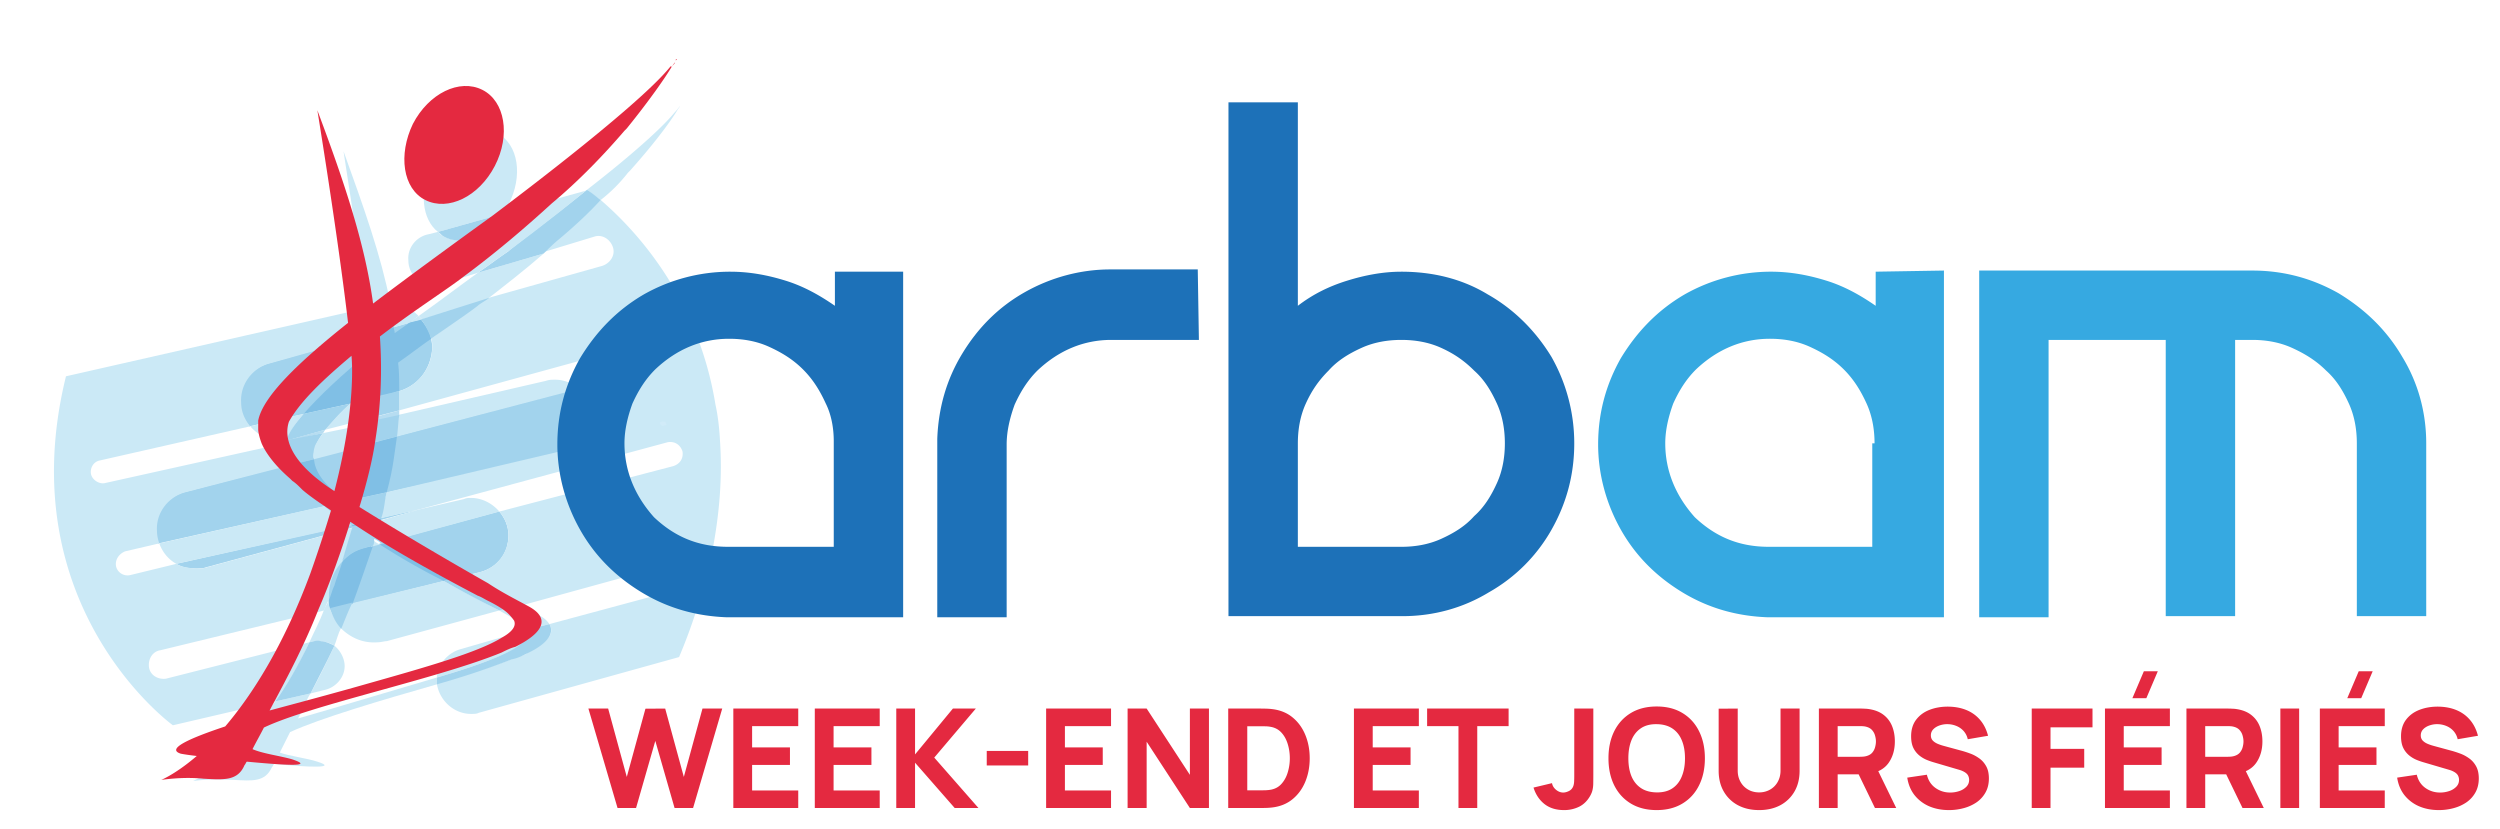 <svg width="362" height="120" fill="none" xmlns="http://www.w3.org/2000/svg"><g clip-path="url(#clip0_6_169)"><path d="M38.706 52.675c-2.47.823-4.118 2.963-3.953 5.597 0 1.317.659 2.469 1.317 3.457l21.083-4.939c2.964-.658 5.27-3.292 5.27-6.42 0-1.645-.659-2.962-1.482-4.115l-22.235 6.42z" fill="#CBE9F6"/><path d="M38.706 52.675c-2.47.823-4.118 2.963-3.953 5.597 0 1.317.659 2.469 1.317 3.457l21.083-4.774v-.165c3.294-.658 5.27-3.292 5.435-6.42 0-1.645-.824-2.962-1.647-4.115l-22.235 6.42z" fill="#A2D3ED"/><path d="M26.682 71.276c-2.47.658-4.282 2.963-4.117 5.597 0 .658.164 1.152.329 1.81l58.965-13.169c2.306-.658 4.117-2.633 4.117-5.102 0-1.646-.823-3.128-1.976-4.116l-57.318 14.98z" fill="#CBE9F6"/><path d="M26.682 71.276c-2.47.658-4.282 2.963-4.117 5.597 0 .658.164 1.152.329 1.81l58.965-13.168c2.306-.659 4.117-2.634 4.117-5.103 0-1.646-.823-3.292-1.976-4.28L26.682 71.276z" fill="#A2D3ED"/><path d="M29.812 82.14l30.964-8.395-35.247 7.9c.824.495 1.812.66 2.965.66.494 0 .988-.165 1.318-.165z" fill="#CBE9F6"/><path d="M29.812 82.14l30.964-8.395-35.247 7.9c.824.495 1.812.66 2.965.66.494 0 .988 0 1.318-.165z" fill="#A2D3ED"/><path d="M69.506 82.799c2.306-.659 3.953-2.634 3.953-5.268 0-1.317-.494-2.47-1.318-3.457l-19.435 5.268c-3.13.658-5.435 3.621-5.27 6.913 0 .659.164 1.153.329 1.646l21.74-5.102z" fill="#CBE9F6"/><path d="M69.67 82.799c2.306-.659 3.953-2.634 3.953-5.268 0-1.317-.494-2.47-1.317-3.457l-19.6 5.268c-3.13.658-5.27 3.621-5.106 6.913 0 .659 0 1.317.165 1.976l21.906-5.432z" fill="#A2D3ED"/><path d="M66.706 93.992c-1.812.493-3.294 2.14-3.459 4.115 5.106-1.481 9.224-2.963 11.53-4.28 1.317-.823 1.976-1.646 1.647-2.469v-.165l-9.718 2.799z" fill="#CBE9F6"/><path d="M104.259 63.868c-.165-3.292-.659-5.267-.659-5.267-2.635-16.296-12.353-26.008-16.8-29.794-1.812 1.975-3.788 3.786-5.93 5.596-.823.659-1.482 1.482-2.305 2.14l7.576-2.304c1.153-.33 2.306.494 2.635 1.646.33 1.152-.494 2.304-1.647 2.634l-16.964 4.773c-.33.33-.66.494-.989.823-1.482.988-3.953 2.799-6.753 4.939.165.329.165.658.165 1.152 0 2.963-1.976 5.596-4.776 6.42v2.798l34.753-9.547c.988-.165 1.976.329 2.14 1.316.165.988-.329 1.976-1.317 2.305L84 55.968c1.153.987 1.976 2.468 1.976 4.114 0 2.47-1.811 4.61-4.117 5.103l-25.86 6.09c-.329 1.153-.658 2.47-.987 3.787l5.764-1.317 35.906-9.712c.988-.165 1.812.33 2.141 1.317.165.988-.329 1.81-1.317 2.14l-25.2 6.584c.823.988 1.317 2.14 1.317 3.457a5.48 5.48 0 01-3.953 5.267l-1.976.494c1.647.988 3.13 1.81 4.776 2.799.989.493 1.977 1.152 2.8 1.646l17.953-4.939c.989-.329 1.977.33 2.306 1.317.33.988-.33 1.976-1.317 2.305l-14.66 3.95c.824 1.482-.329 2.634-3.129 4.116l-.164.164c-.494.33-1.153.33-1.812.659-2.965 1.152-7.082 2.469-11.2 3.621.33 2.469 2.47 4.445 4.941 4.445.494 0 .824 0 1.153-.165l28.988-8.066c2.306-5.432 3.788-10.7 4.777-15.144 1.153-5.926 1.482-11.193 1.153-16.132zm-50.071-6.255l-3.459.823c-1.482 1.317-2.635 2.634-3.623 3.786l7.082-1.81v-2.799zm-2.306 16.132c.165-.659.33-1.153.495-1.646l-2.142.493c.33.33.989.823 1.647 1.153zM36.235 61.728c1.153 1.317 2.8 2.14 4.447 1.975.33 0 .659 0 .988-.164.33-1.152 1.153-2.305 2.306-3.622l-7.74 1.811z" fill="#CBE9F6"/><path d="M54.682 93.004c.494 0 .989-.165 1.318-.165l16.306-4.444c-.33-.164-5.765-2.963-8.07-4.28l-13.507 3.292c-.329.824-.658 1.811-1.152 2.634-.165.33-.33.494-.33.823 1.482 1.482 3.294 2.305 5.435 2.14zM47.27 73.416l-.164-.165-24.047 5.432c.494 1.317 1.317 2.305 2.47 2.963l25.365-5.597a34.507 34.507 0 01-3.623-2.633zm12.024-26.667c.494-.33.824-.658 1.318-.988-1.153-1.152-2.47-1.81-4.118-1.81l.494 3.456 2.306-.658z" fill="#CBE9F6"/><path d="M42 67.325c.165.494.33.823.494 1.152 0 .165.165.165.165.33.165.329.494.658.659.987l.329.33.659.658.33.329c.329.33.658.494.823.823l.494.494c.165.165.33.33.659.494.164 0 .164.164.33.164l2.964-.658c-3.294-2.47-4.282-4.28-4.447-5.926L42 67.325z" fill="#80BFE5"/><path d="M47.106 62.222l-5.436 1.482v.164l5.106-1.152c.165-.165.165-.33.33-.494z" fill="#B7DDF1"/><path d="M36.73 105.679c-5.107 1.646-8.071 2.963-6.095 3.786 0 0 .824.165 2.141.329-3.294 2.799-5.27 3.457-4.776 3.292 2.306-.329 4.282-.164 5.765-.164 2.8.164 4.611.329 5.6-1.811.164-.165.164-.329.329-.494 4.941.494 9.388.659 6.259-.329-1.483-.494-4.118-.823-5.436-1.317L42 106.008c4.282-1.975 13.176-4.609 21.247-6.913v-.988c-2.306.658-15.977 4.774-20.094 5.926.659-1.152 1.153-2.634 1.812-3.622l-5.106 1.153c-.989 1.152-2.142 2.963-3.13 4.115z" fill="#CBE9F6"/><path d="M55.176 75.061l-4.282.988c.165.165.33.165.494.33l3.788-.988v-.33zm-.164 3.786a96.987 96.987 0 009.223 5.268l3.459-.823c-3.13-1.81-6.259-3.621-9.059-5.432l-3.623.987zm-2.306.494c-1.318.33-2.141.988-3.13 1.976-.33 1.152-.823 2.304-1.153 3.457-.329.658-.494 1.481-.823 2.14 0 .493 0 .823.165 1.316l3.294-.823c.988-2.633 1.976-5.596 2.964-8.395l-1.317.33z" fill="#80BFE5"/><path d="M53.694 79.177l1.317-.33c-.329-.164-.658-.328-.988-.657 0 .329-.164.658-.33.987zm4.776-1.317l13.836-3.786c-.988-1.152-2.47-1.975-4.118-1.975-.33 0-.659 0-.988.164l-6.423 1.482-5.765 1.646c0 .164 0 .329-.165.329 1.153.659 2.47 1.317 3.624 2.14zM24.047 98.271c-1.153.165-2.306-.493-2.47-1.646-.165-1.152.493-2.304 1.646-2.469l23.718-5.761c.165-.494.33-.988.659-1.482v-.329c0-1.975.659-3.95 1.976-5.267.495-1.646 1.153-3.128 1.647-4.939L29.976 82.14c-.494.164-.823.164-1.317.164-1.153 0-2.306-.164-3.13-.658l-6.753 1.646c-.988.165-1.811-.494-1.976-1.317-.165-.987.494-1.81 1.318-2.14l4.94-1.152c-.164-.494-.329-1.152-.329-1.81-.164-2.635 1.647-4.939 4.118-5.597l15.318-3.951c-.165-.165-.165-.494-.33-.659v-.164c-.165-.33-.165-.658-.165-.988v-.987c0-.165 0-.33.165-.494l-26.682 5.926c-.824.164-1.812-.494-1.977-1.317-.164-.823.33-1.81 1.318-1.975l21.741-4.939c-.823-.987-1.317-2.14-1.317-3.457-.165-2.633 1.647-4.938 3.953-5.596l14.658-4.115-.494-3.951-43.482 9.876C1.318 87.901 25.035 105.02 25.035 105.02l14.824-3.456c1.647-2.305 3.459-5.103 4.94-8.56L24.048 98.27zm22.894 1.647c1.647-.33 2.965-1.81 2.965-3.457 0-1.152-.66-2.305-1.483-2.963a135.305 135.305 0 01-3.458 6.914l1.976-.494z" fill="#CBE9F6"/><path d="M54.847 75.556c0-.165 0-.33.164-.33l-3.953.988-1.482 4.939c.824-.824 1.977-1.482 3.294-1.811l1.153-.33c.165-.329.165-.658.165-.987.33.164.659.33.988.658l3.459-.987c-1.318-.659-2.635-1.317-3.788-2.14z" fill="#A2D3ED"/><path d="M47.764 88.066c-.164-.494-.164-.659-.164-1.152-.165.493-.494.823-.659 1.316-.659 1.811-1.482 3.293-2.141 4.774l.659-.165h.823c.824 0 1.647.33 2.141.659.33-.823.494-1.646.989-2.634-.66-.823-1.318-1.646-1.648-2.798z" fill="#CBE9F6"/><path d="M45.459 92.84l-.66.164c-1.646 3.457-3.293 6.255-4.94 8.56l5.105-1.153c1.154-2.304 2.306-4.444 3.46-6.913-.66-.33-1.318-.659-1.977-.659-.494-.164-.824 0-.988 0zm-3.953-28.478v1.152c0 .33 0 .659.165.988v.164c0 .165.164.494.329.659l3.459-.823c-.165-.823.164-1.482.33-2.14.329-.658.493-.988.987-1.646l-5.105.987c-.165.33-.165.494-.165.659z" fill="#A2D3ED"/><path d="M70.165 43.622c2.964-2.305 5.93-4.61 8.564-6.914l-9.552 2.798c-2.965 2.14-5.765 4.28-8.565 6.255l.494.494 9.059-2.633z" fill="#CBE9F6"/><path d="M57.153 48.23c0-.328-.165-.658-.165-.987l-3.623.988c.164.823.164 1.81.329 2.633-4.118 3.293-7.577 6.585-9.718 9.054l6.753-1.482c.989-.987 2.141-2.14 3.46-3.127 0 0 .164.823 0 2.14l2.964-.659c.165 0 .494-.164.659-.164 0-1.317 0-2.799-.165-4.115 1.647-1.153 3.13-2.305 4.776-3.457-.164-1.153-.823-1.976-1.482-2.799l-1.482.33c-.824.658-1.647 1.152-2.306 1.646z" fill="#80BFE5"/><path d="M54.682 43.95c.494-.164.824-.164 1.318-.164h.494c-1.318-6.749-3.788-13.663-6.753-21.893 0 0 1.812 11.523 3.294 22.387l1.647-.33zm6.424 2.305l-.494-.494-1.483.988 1.977-.494z" fill="#CBE9F6"/><path d="M56.988 47.407c-.164-1.152-.33-2.304-.659-3.456h-.494c-.494 0-.823 0-1.317.164l-1.647.33.494 3.95 3.623-.988z" fill="#A2D3ED"/><path d="M90.918 25.02l.33-.329c4.117-4.609 6.258-7.736 6.917-8.889.164-.164.33-.493.33-.493s-.495.658-.824.987c-2.142 2.634-7.577 7.243-12.683 11.194.33.164.989.823 1.977 1.481a22.44 22.44 0 003.953-3.95zM75.6 90.37c.33.33.659.659.659.823l3.294-.823c-.33-.494-.824-.988-1.647-1.317-.824-.494-1.647-.987-2.636-1.481l-2.964.823c.494.329 2.47 1.317 3.294 1.975zm8.235-34.074c-.988-.823-2.14-1.316-3.459-1.316-.494 0-.823 0-1.317.164l-21.412 4.938c0 .988-.165 1.976-.165 3.128l26.353-6.914zm-37.059 6.42c-.494.658-.823 1.152-1.153 1.81-.164.494-.33 1.153-.164 1.976l8.235-2.14c.165-1.152.33-2.305.33-3.128l-7.248 1.482z" fill="#CBE9F6"/><path d="M53.694 64.198c-.33 2.304-.824 4.938-1.483 7.9L56 71.277c.494-1.81.823-3.457.988-4.61l.494-3.456-3.788.988z" fill="#80BFE5"/><path d="M57.812 59.424l-3.624.987v.659l3.623-.823v-.823z" fill="#B7DDF1"/><path d="M57.812 60.083l-3.789.823c0 .987-.164 2.14-.33 3.292l3.79-.988c.164-.988.164-2.14.329-3.127zm23.223-25.515c2.141-1.81 4.118-3.621 5.93-5.597-.989-.823-1.648-1.317-1.977-1.481-5.765 4.609-11.365 8.724-11.365 8.889-1.482.987-2.964 2.14-4.447 3.127l9.553-2.798c.659-.659 1.483-1.482 2.306-2.14zM57.153 56.79l-2.965.823c0 .823 0 1.646-.165 2.798l3.789-.987v-2.798s-.33 0-.66.164zM56 71.276l-3.788.823c-.165.494-.33 1.152-.494 1.646-.66-.494-1.153-.823-1.812-1.152l-2.965.658.165.165c.988.823 2.47 1.81 3.788 2.633l4.282-.987c.495-1.152.495-2.634.824-3.786zm-14.165-7.573l5.27-1.481c1.154-1.317 2.142-2.47 3.624-3.786l-6.753 1.481c-1.152 1.317-2.14 2.634-2.47 3.786h.33zm9.224 23.54l-3.294.823c.33.987.823 2.14 1.647 2.963.164-.33 1.153-2.963 1.647-3.786zm11.364-38.19c2.8-1.975 5.27-3.621 6.753-4.773.33-.33 1.318-.823 1.647-1.153l-9.882 3.128c.659.823 1.153 1.81 1.482 2.798zm8.895 38.848l.988.494 2.965-.823c-.989-.494-1.812-.988-2.8-1.646-1.483-.823-3.13-1.81-4.777-2.799l-3.459.988a148.067 148.067 0 007.083 3.786zm4.941 6.749c2.8-1.316 4.117-2.798 3.294-4.28l-3.294.824v.164c.33.823-.33 1.646-1.647 2.47-2.141 1.316-6.26 2.798-11.365 4.28v.987a119.578 119.578 0 0010.87-3.621c.824-.165 1.483-.494 2.142-.824z" fill="#A2D3ED"/><path d="M84.659 27.654l-11.86 3.293c-2.305 3.127-5.929 4.609-8.564 3.292-.33-.165-.494-.33-.824-.659l-1.317.33c-1.812.329-3.13 1.975-2.965 3.786 0 2.14 1.812 3.785 3.953 3.62.33 0 .494 0 .824-.164l5.27-1.646c1.483-.987 2.965-2.14 4.447-3.127.165-.165 5.6-4.116 11.365-8.89-.165.165-.33.165-.33.165z" fill="#CBE9F6"/><path d="M73.624 29.63c2.14-4.116 1.482-8.725-1.647-10.37-3.13-1.647-7.248.493-9.389 4.608-1.976 3.786-1.482 7.901.824 9.712l9.388-2.634c.33-.329.659-.823.824-1.317z" fill="#CBE9F6"/><path d="M72.8 30.946l-9.388 2.634c.329.165.494.494.823.659 2.635 1.481 6.259 0 8.565-3.293z" fill="#A2D3ED"/><path d="M96.353 61.07c0 .165.33.494 0 .494-.33.164-.659.164-.824-.33.33-.329.66-.164.824-.164z" fill="#D1EBF8"/><path d="M173.6 49.218h-12.683c-3.953 0-7.576 1.481-10.706 4.444-1.482 1.482-2.47 3.128-3.294 4.939-.659 1.81-1.153 3.786-1.153 5.761v25.02h-10.047V63.54c.165-4.445 1.318-8.56 3.624-12.346 2.306-3.786 5.27-6.749 9.059-8.889 3.788-2.14 8.07-3.292 12.353-3.292h12.682l.165 10.206zm41.835-6.584c3.788 2.14 6.917 5.267 9.223 9.053a25.345 25.345 0 013.294 12.51c0 4.61-1.153 8.725-3.294 12.51a23.91 23.91 0 01-9.059 9.054c-3.788 2.305-8.07 3.457-12.517 3.457h-25.2V14.815h10.047V44.28c2.141-1.646 4.447-2.798 7.082-3.621s5.271-1.317 7.906-1.317c4.447 0 8.729.987 12.518 3.292zm1.317 27.325c.824-1.81 1.153-3.786 1.153-5.761 0-1.976-.329-3.951-1.153-5.762-.823-1.81-1.811-3.456-3.294-4.773-1.482-1.482-2.964-2.47-4.776-3.292-1.812-.824-3.788-1.153-5.765-1.153-1.976 0-3.953.33-5.765 1.152-1.811.824-3.458 1.811-4.776 3.293-1.482 1.481-2.471 2.963-3.294 4.773-.824 1.811-1.153 3.786-1.153 5.762v14.98h14.988c1.977 0 3.953-.33 5.765-1.153 1.812-.823 3.459-1.81 4.776-3.292 1.483-1.317 2.471-2.963 3.294-4.774z" fill="#1D71B8"/><path d="M281.482 39.177v50.205h-25.53c-4.447-.164-8.564-1.316-12.353-3.62-3.788-2.305-6.753-5.268-8.894-9.054-2.141-3.786-3.294-8.066-3.294-12.346 0-4.61 1.153-8.724 3.294-12.51 2.306-3.786 5.271-6.914 9.224-9.218a25.378 25.378 0 0112.517-3.293c2.8 0 5.436.494 8.071 1.317s4.941 2.14 7.082 3.622v-4.94l9.883-.164zm-10.047 25.02c0-1.975-.33-3.95-1.153-5.761-.824-1.81-1.812-3.457-3.294-4.938-1.483-1.482-3.13-2.47-4.942-3.292-1.811-.824-3.788-1.153-5.764-1.153-3.953 0-7.577 1.482-10.706 4.445-1.483 1.481-2.471 3.127-3.294 4.938-.659 1.81-1.153 3.786-1.153 5.761 0 3.951 1.482 7.572 4.282 10.7 3.13 2.963 6.588 4.28 10.706 4.28h14.988v-14.98h.33zm79.882 25.021H341.27v-25.02c0-1.976-.33-3.951-1.153-5.762-.824-1.81-1.812-3.457-3.294-4.774-1.483-1.481-3.13-2.469-4.942-3.292-1.811-.823-3.788-1.152-5.764-1.152h-2.471v40h-10.047v-40h-16.965v40.164h-10.047V39.177h39.53c4.611 0 8.729 1.152 12.517 3.292 3.789 2.304 6.918 5.267 9.224 9.218 2.306 3.786 3.459 8.066 3.459 12.51v25.02z" fill="#36A9E1"/><path d="M97.835 8.724C98 8.724 98 8.56 98 8.56s-.165 0-.165.164zm0 .165c-.165.164-.33.494-.659.823v-.165a4.98 4.98 0 00-.823 1.152c.33-.329.494-.658.659-.987-4.942 6.09-25.365 21.234-25.53 21.399-5.93 4.28-12.023 8.724-17.459 12.84-1.153-8.56-4.117-17.45-8.07-27.984 0 0 2.965 18.107 4.447 30.782-7.247 5.761-12.353 10.7-13.012 14.156v1.317s0 .658.494 1.975C38.376 65.35 39.53 67.16 42 69.3l.33.33c.494.329.823.658 1.317 1.152l.165.164c1.153.988 2.635 1.976 4.117 2.963a196.7 196.7 0 01-2.964 9.054c-3.953 10.7-8.565 17.778-12.353 22.222-5.436 1.811-8.565 3.292-6.424 3.951 0 0 .824.164 2.306.329-3.459 2.963-5.6 3.621-5.106 3.457 2.47-.33 4.447-.33 6.094-.165 2.965.165 4.941.329 5.93-1.975.164-.165.164-.33.33-.494 5.27.494 10.046.823 6.587-.329-1.647-.494-4.282-.823-5.764-1.482.494-.988 1.153-2.14 1.647-3.127 6.917-3.293 25.2-7.079 34.423-10.865.659-.329 1.318-.658 1.977-.823 3.953-1.975 5.27-4.115 1.811-5.926-1.811-.987-3.788-1.975-5.764-3.292-6.094-3.457-13.341-7.736-18.612-11.029 1.153-3.786 1.977-7.242 2.306-9.712.823-5.102.988-10.04.659-14.979 4.94-3.786 9.882-6.913 12.188-8.724 4.447-3.292 8.73-6.914 12.682-10.535 3.953-3.292 7.577-7.078 10.541-10.535l.33-.33c3.459-4.28 5.6-7.407 6.588-9.053l.33-.33c0-.164.164-.328.164-.328zm-56 52.18c1.647-2.962 4.941-6.09 9.06-9.547 0 0 .823 6.914-2.472 19.589-6.917-4.445-7.247-8.066-6.588-10.041zm27.341 25.186c.495.165.989.494 1.318.658.659.33 2.306 1.153 3.13 1.976.494.493.823.987.823.987.33.823-.33 1.646-1.812 2.47-3.459 2.14-11.035 4.28-19.765 6.748-4.611 1.317-9.552 2.634-13.835 3.786 2.47-4.609 4.941-9.218 7.083-14.65 1.647-3.786 3.294-8.395 4.611-12.675 5.6 3.786 12.189 7.408 18.447 10.7z" fill="#E42940"/><path d="M61.6 28.971c3.294 1.646 7.741-.494 10.047-4.938 2.306-4.444 1.482-9.383-1.812-11.029-3.294-1.646-7.741.494-10.047 4.938-2.141 4.445-1.482 9.383 1.812 11.03z" fill="#E42940"/><path d="M120.894 44.28c-2.141-1.481-4.447-2.798-7.083-3.621-2.635-.823-5.27-1.317-8.07-1.317a25.38 25.38 0 00-12.518 3.292c-3.953 2.304-6.917 5.432-9.223 9.218-2.141 3.786-3.294 7.901-3.294 12.51 0 4.28 1.153 8.56 3.294 12.346 2.14 3.786 5.106 6.749 8.894 9.053 3.788 2.305 7.906 3.457 12.353 3.622h25.529V39.342h-9.882v4.938zm-.165 34.897h-15.318c-4.117 0-7.576-1.317-10.706-4.28-2.8-3.127-4.282-6.749-4.282-10.7 0-1.975.494-3.95 1.153-5.76.824-1.811 1.812-3.457 3.294-4.939 3.13-2.963 6.753-4.444 10.706-4.444 1.977 0 3.953.329 5.765 1.152 1.812.823 3.459 1.81 4.941 3.292 1.482 1.482 2.471 3.128 3.294 4.938.824 1.647 1.153 3.622 1.153 5.432v15.31z" fill="#1D71B8"/><path d="M89.42 117l-4.22-14.4h2.86l2.7 9.9 2.7-9.88 2.86-.02 2.7 9.9 2.7-9.9h2.86l-4.22 14.4h-2.68l-2.79-9.72L92.1 117h-2.68zm16.765 0v-14.4h9.4v2.54h-6.68v3.08h5.48v2.54h-5.48v3.7h6.68V117h-9.4zm11.797 0v-14.4h9.4v2.54h-6.68v3.08h5.48v2.54h-5.48v3.7h6.68V117h-9.4zm11.797 0v-14.4h2.72v6.64l5.48-6.64h3.32l-6.02 7.1 6.4 7.3h-3.44l-5.74-6.56V117h-2.72zm13.101-6.16v-2.1h6v2.1h-6zm8.598 6.16v-14.4h9.4v2.54h-6.68v3.08h5.48v2.54h-5.48v3.7h6.68V117h-9.4zm11.797 0v-14.4h2.76l6.26 9.6v-9.6h2.76V117h-2.76l-6.26-9.6v9.6h-2.76zm14.57 0v-14.4h4.66c.114 0 .347.003.7.01.354.007.694.03 1.02.07 1.16.14 2.144.543 2.95 1.21.807.667 1.42 1.513 1.84 2.54.42 1.027.63 2.15.63 3.37 0 1.22-.21 2.343-.63 3.37-.42 1.027-1.033 1.873-1.84 2.54-.806.667-1.79 1.07-2.95 1.21-.326.04-.666.063-1.02.07-.353.007-.586.01-.7.01h-4.66zm2.76-2.56h1.9c.18 0 .424-.003.73-.01.307-.013.584-.043.83-.09.627-.127 1.137-.42 1.53-.88.4-.46.694-1.013.88-1.66.194-.647.29-1.313.29-2 0-.72-.1-1.403-.3-2.05-.193-.647-.49-1.193-.89-1.64-.4-.447-.903-.73-1.51-.85a4.44 4.44 0 00-.83-.09c-.306-.007-.55-.01-.73-.01h-1.9v9.28zm15.443 2.56v-14.4h9.4v2.54h-6.68v3.08h5.48v2.54h-5.48v3.7h6.68V117h-9.4zm15.137 0v-11.86h-4.54v-2.54h11.8v2.54h-4.54V117h-2.72zm15.286.3c-1.147 0-2.094-.293-2.84-.88-.74-.587-1.267-1.38-1.58-2.38l2.68-.64c.06.367.253.687.58.96.326.267.673.4 1.04.4.253 0 .523-.07.81-.21.293-.14.503-.363.63-.67.08-.193.126-.43.14-.71.013-.28.02-.603.02-.97v-9.6h2.76v9.6c0 .46-.004.86-.01 1.2 0 .34-.034.66-.1.96-.06.293-.184.6-.37.92-.407.707-.937 1.22-1.59 1.54a4.87 4.87 0 01-2.17.48zm13.414 0c-1.44 0-2.684-.313-3.73-.94-1.04-.627-1.844-1.503-2.41-2.63-.56-1.127-.84-2.437-.84-3.93 0-1.493.28-2.803.84-3.93.566-1.127 1.37-2.003 2.41-2.63 1.046-.627 2.29-.94 3.73-.94s2.68.313 3.72.94c1.046.627 1.85 1.503 2.41 2.63.566 1.127.85 2.437.85 3.93 0 1.493-.284 2.803-.85 3.93-.56 1.127-1.364 2.003-2.41 2.63-1.04.627-2.28.94-3.72.94zm0-2.56c.913.013 1.673-.183 2.28-.59.606-.407 1.06-.983 1.36-1.73.306-.747.46-1.62.46-2.62s-.154-1.867-.46-2.6c-.3-.733-.754-1.303-1.36-1.71-.607-.407-1.367-.617-2.28-.63-.914-.013-1.674.183-2.28.59-.607.407-1.064.983-1.37 1.73-.3.747-.45 1.62-.45 2.62s.15 1.867.45 2.6c.306.733.763 1.303 1.37 1.71.606.407 1.366.617 2.28.63zm14.836 2.56c-1.16 0-2.18-.233-3.06-.7a5.145 5.145 0 01-2.06-1.99c-.493-.853-.74-1.857-.74-3.01v-8.98l2.76-.02v8.98c0 .473.08.903.24 1.29.16.387.38.72.66 1 .287.28.617.497.99.65.38.147.783.22 1.21.22.44 0 .847-.077 1.22-.23a2.908 2.908 0 001.64-1.65c.16-.387.24-.813.24-1.28v-8.98h2.76v9c0 1.153-.247 2.157-.74 3.01a5.145 5.145 0 01-2.06 1.99c-.88.467-1.9.7-3.06.7zm8.652-.3v-14.4h6.08c.14 0 .326.007.56.02.24.007.453.027.64.06.86.133 1.563.417 2.11.85.553.433.96.98 1.22 1.64.26.653.39 1.383.39 2.19 0 1.207-.3 2.24-.9 3.1-.6.853-1.54 1.38-2.82 1.58l-1.2.08h-3.36V117h-2.72zm8.12 0l-2.84-5.86 2.8-.54 3.12 6.4h-3.08zm-5.4-7.42h3.24c.14 0 .293-.007.46-.02.166-.013.32-.04.46-.08.366-.1.65-.267.85-.5.2-.24.336-.503.41-.79.08-.293.12-.57.12-.83s-.04-.533-.12-.82a1.92 1.92 0 00-.41-.79c-.2-.24-.484-.41-.85-.51a2.343 2.343 0 00-.46-.08 5.971 5.971 0 00-.46-.02h-3.24v4.44zm16.118 7.72c-1.067 0-2.03-.187-2.89-.56a5.485 5.485 0 01-2.11-1.62c-.547-.707-.893-1.547-1.04-2.52l2.84-.42c.2.827.613 1.463 1.24 1.91.627.447 1.34.67 2.14.67.447 0 .88-.07 1.3-.21a2.53 2.53 0 001.03-.62c.273-.273.41-.61.41-1.01a1.25 1.25 0 00-.07-.42 1.06 1.06 0 00-.21-.39c-.1-.12-.243-.233-.43-.34a3.253 3.253 0 00-.69-.29l-3.74-1.1c-.28-.08-.607-.193-.98-.34a4.348 4.348 0 01-1.07-.63 3.272 3.272 0 01-.87-1.08c-.227-.453-.34-1.023-.34-1.71 0-.967.243-1.77.73-2.41.487-.64 1.137-1.117 1.95-1.43.813-.313 1.713-.467 2.7-.46.993.013 1.88.183 2.66.51.78.327 1.433.803 1.96 1.43.527.62.907 1.38 1.14 2.28l-2.94.5a2.6 2.6 0 00-.59-1.18 2.83 2.83 0 00-1.03-.73 3.406 3.406 0 00-1.24-.27 3.324 3.324 0 00-1.21.18c-.373.127-.68.313-.92.56-.233.247-.35.54-.35.88 0 .313.097.57.29.77.193.193.437.35.73.47s.593.22.9.3l2.5.68c.373.1.787.233 1.24.4.453.16.887.387 1.3.68.42.287.763.667 1.03 1.14.273.473.41 1.073.41 1.8 0 .773-.163 1.45-.49 2.03a4.236 4.236 0 01-1.3 1.43 6.087 6.087 0 01-1.86.84 8.073 8.073 0 01-2.13.28zm11.982-.3v-14.4h8.8v2.72h-6.08v3.12h4.88v2.72h-4.88V117h-2.72zm16.595-15.9h-2.02l1.66-3.9h2.02l-1.66 3.9zm-5.99 15.9v-14.4h9.4v2.54h-6.68v3.08h5.48v2.54h-5.48v3.7h6.68V117h-9.4zm11.797 0v-14.4h6.08c.14 0 .327.007.56.02.24.007.454.027.64.06.86.133 1.564.417 2.11.85.554.433.96.98 1.22 1.64.26.653.39 1.383.39 2.19 0 1.207-.3 2.24-.9 3.1-.6.853-1.54 1.38-2.82 1.58l-1.2.08h-3.36V117h-2.72zm8.12 0l-2.84-5.86 2.8-.54 3.12 6.4h-3.08zm-5.4-7.42h3.24c.14 0 .294-.007.46-.02.167-.013.32-.04.46-.08.367-.1.65-.267.85-.5.2-.24.337-.503.41-.79.08-.293.12-.57.12-.83s-.04-.533-.12-.82a1.908 1.908 0 00-.41-.79c-.2-.24-.483-.41-.85-.51a2.33 2.33 0 00-.46-.08 5.95 5.95 0 00-.46-.02h-3.24v4.44zm10.879 7.42v-14.4h2.72V117h-2.72zm11.708-15.9h-2.02l1.66-3.9h2.02l-1.66 3.9zm-5.99 15.9v-14.4h9.4v2.54h-6.68v3.08h5.48v2.54h-5.48v3.7h6.68V117h-9.4zm17.237.3c-1.067 0-2.03-.187-2.89-.56a5.477 5.477 0 01-2.11-1.62c-.547-.707-.894-1.547-1.04-2.52l2.84-.42c.2.827.613 1.463 1.24 1.91.626.447 1.34.67 2.14.67.446 0 .88-.07 1.3-.21a2.53 2.53 0 001.03-.62c.273-.273.41-.61.41-1.01 0-.147-.024-.287-.07-.42a1.06 1.06 0 00-.21-.39c-.1-.12-.244-.233-.43-.34a3.253 3.253 0 00-.69-.29l-3.74-1.1c-.28-.08-.607-.193-.98-.34a4.33 4.33 0 01-1.07-.63 3.272 3.272 0 01-.87-1.08c-.227-.453-.34-1.023-.34-1.71 0-.967.243-1.77.73-2.41.486-.64 1.136-1.117 1.95-1.43.813-.313 1.713-.467 2.7-.46.993.013 1.88.183 2.66.51.78.327 1.433.803 1.96 1.43.526.62.906 1.38 1.14 2.28l-2.94.5a2.61 2.61 0 00-.59-1.18 2.83 2.83 0 00-1.03-.73 3.41 3.41 0 00-1.24-.27 3.324 3.324 0 00-1.21.18c-.374.127-.68.313-.92.56-.234.247-.35.54-.35.88 0 .313.096.57.29.77.193.193.436.35.73.47.293.12.593.22.9.3l2.5.68c.373.1.786.233 1.24.4.453.16.886.387 1.3.68.42.287.763.667 1.03 1.14.273.473.41 1.073.41 1.8 0 .773-.164 1.45-.49 2.03a4.247 4.247 0 01-1.3 1.43 6.087 6.087 0 01-1.86.84 8.073 8.073 0 01-2.13.28z" fill="#E42940"/></g><defs><clipPath id="clip0_6_169"><path fill="#fff" d="M0 0h361.034v120H0z"/></clipPath></defs></svg>